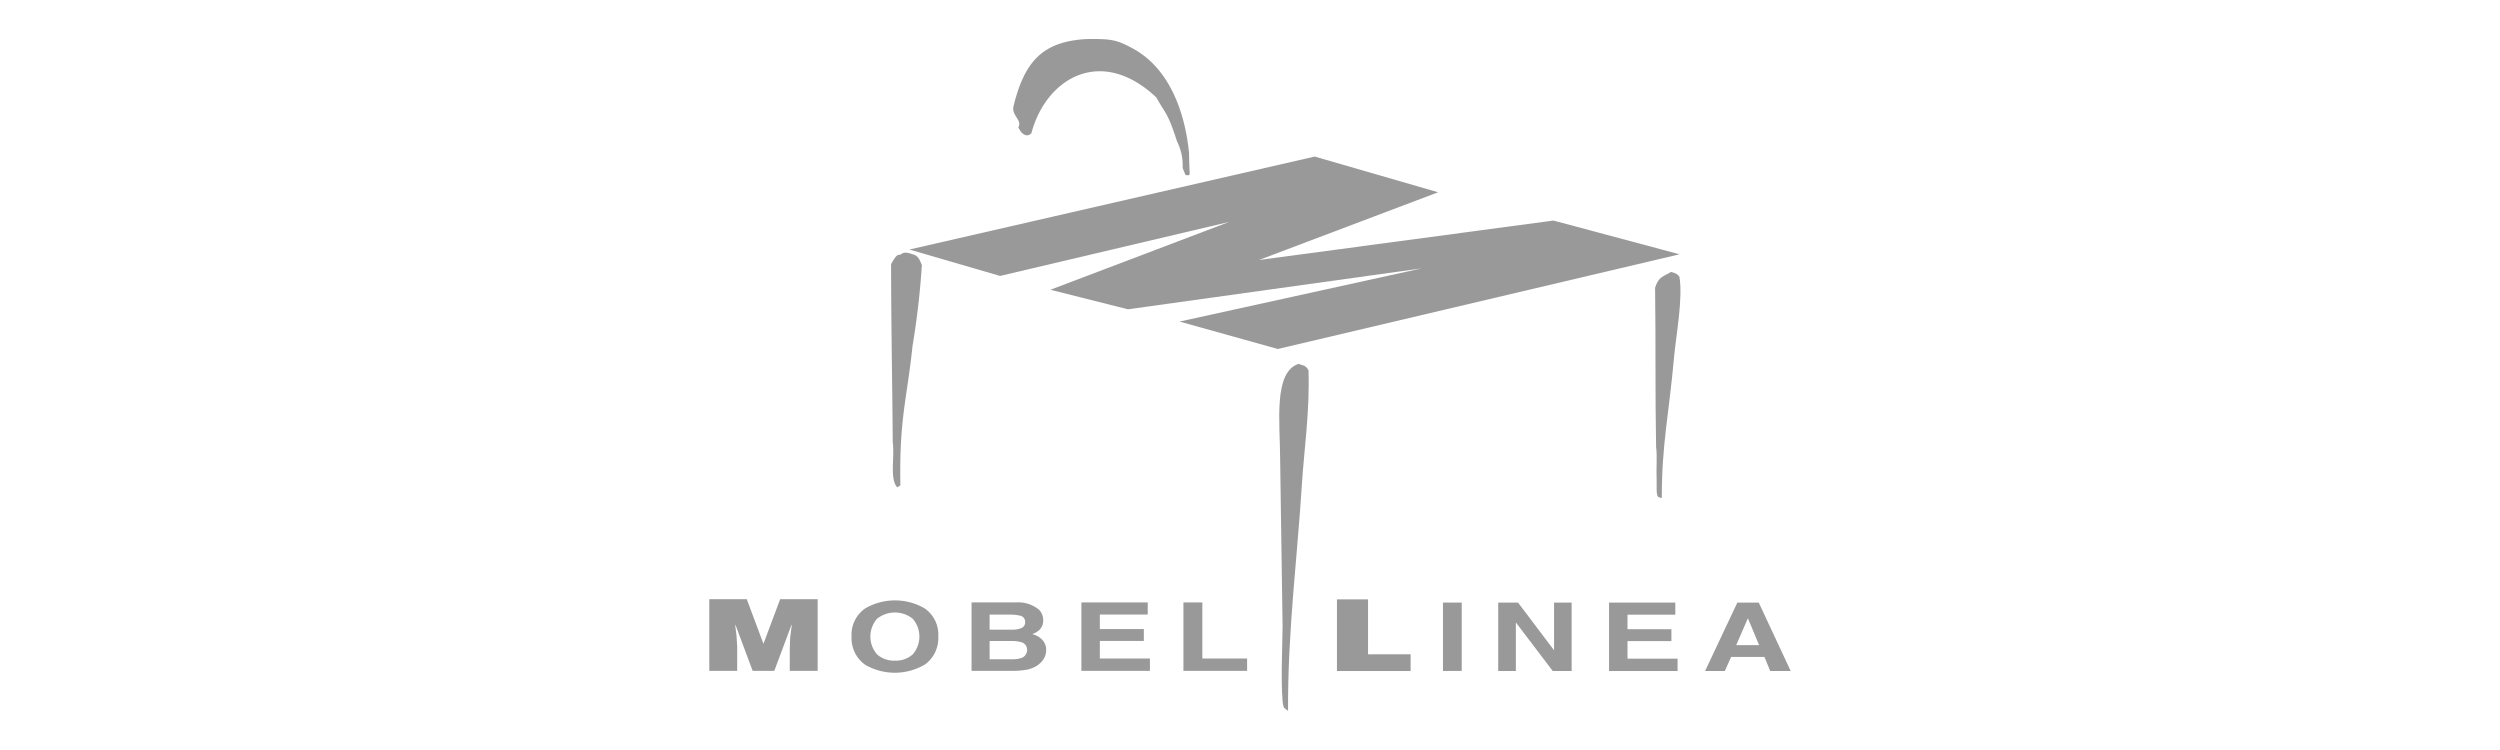 <svg id="f427d853-c412-4d34-97cf-0022ae907cb6" xmlns="http://www.w3.org/2000/svg" viewBox="0 0 320 96"><defs><style>.cls-1{fill:#999;}</style></defs><path class="cls-1" d="M139.05,5c-5.63.32-7.91,2.9-9.31,8.55-.32,1.26,1.14,1.78.61,2.74.38.88,1.08,1.37,1.67.76,1.81-6.9,8.81-11.33,16-4.57,1.19,2.18,1.41,1.8,2.64,5.62a6.86,6.86,0,0,1,.72,3.37c0,.1.35.83.35.93.2,0,.58.18.55-.28s-.08-1.89-.08-2.5c-.47-4.91-2.36-10.94-7.42-13.53-1.87-1-2.64-1.14-5.71-1.09"/><polygon class="cls-1" points="168.28 20.04 116.4 31.94 128.01 35.32 157.32 28.41 134.45 37.09 144.38 39.59 181.98 34.35 150.98 41.16 163.56 44.67 214.98 32.55 198.84 28.23 161.15 33.28 184.08 24.61 168.28 20.04"/><path class="cls-1" d="M115.46,32.46c-.56.41-.47-.31-1.4,1.34,0,7.61.16,15.22.21,22.83.27,1.79-.42,4.7.58,5.75.05,0,.35-.24.4-.24-.16-8.64.85-11.06,1.55-17.83A103,103,0,0,0,118,33.92c-.25-.55-.37-1-.92-1.29-.4-.1-1.16-.48-1.62-.17"/><path class="cls-1" d="M213.85,34.83c-.87.57-1.53.5-2,2,.1,6.85,0,13.52.13,20.37.16,1.09,0,2.9.07,4.29,0,1.94-.06,2.18.66,2.25,0-7,.9-10.54,1.58-18.13.21-2.42,1.16-7.47.67-10.21-.33-.4-.49-.42-1.1-.61"/><path class="cls-1" d="M166.27,46.56c-3.34,1-2.41,7.65-2.41,12.33.1,7.66.21,13.55.31,21.21,0,1.89-.24,7,0,9.61.12,1.17.24.83.7,1.29-.05-10.34,1.2-19.7,1.79-29.25.26-4.06,1-9.15.83-14.34-.42-.81-.9-.6-1.25-.85"/><polygon class="cls-1" points="180.56 85.89 180.56 83.75 175.11 83.75 175.11 76.72 171.13 76.72 171.13 85.89 180.56 85.89"/><rect class="cls-1" x="184.7" y="77.13" width="2.4" height="8.75"/><polygon class="cls-1" points="191.77 77.13 194.31 77.13 198.92 83.24 198.92 77.13 201.17 77.13 201.17 85.89 198.75 85.89 194.03 79.67 194.03 85.89 191.77 85.89 191.77 77.13"/><polygon class="cls-1" points="214.44 78.68 208.32 78.68 208.32 80.54 213.94 80.54 213.94 82.06 208.32 82.06 208.32 84.31 214.73 84.31 214.73 85.89 205.96 85.89 205.96 77.13 214.44 77.13 214.44 78.68"/><path class="cls-1" d="M222.38,77.13h2.74l4.09,8.76h-2.62l-.74-1.8h-4.27l-.8,1.8h-2.53Zm-.15,5.45h2.94l-1.44-3.44Z"/><polygon class="cls-1" points="99.86 76.7 97.72 82.41 95.59 76.7 90.79 76.7 90.79 85.87 94.36 85.87 94.36 82.76 94.27 81.33 94.1 79.98 94.14 79.98 96.34 85.87 99.11 85.87 101.31 79.98 101.35 79.98 101.14 81.64 101.09 83.06 101.09 85.87 104.66 85.87 104.66 76.7 99.86 76.7"/><path class="cls-1" d="M118.33,85.09a7.57,7.57,0,0,1-7.59,0A4.17,4.17,0,0,1,109,81.48a4.08,4.08,0,0,1,1.76-3.61,7.57,7.57,0,0,1,7.59,0,4.07,4.07,0,0,1,1.75,3.61,4.17,4.17,0,0,1-1.75,3.61m-1.52-1.33a3.48,3.48,0,0,0,0-4.56,3.66,3.66,0,0,0-4.57,0,3.48,3.48,0,0,0,0,4.56,3.25,3.25,0,0,0,2.3.8,3.18,3.18,0,0,0,2.27-.8"/><path class="cls-1" d="M133,78.05a1.87,1.87,0,0,1,.53,1.33,1.67,1.67,0,0,1-.53,1.29,3,3,0,0,1-.88.5,2.59,2.59,0,0,1,1.33.77,1.86,1.86,0,0,1,.46,1.28,2.15,2.15,0,0,1-.52,1.4,3,3,0,0,1-.83.69,3.89,3.89,0,0,1-1.31.44,10.57,10.57,0,0,1-1.65.12h-5.24V77.11H130a4.2,4.2,0,0,1,3,.94m-6.33,4v2.34h2.84a3.71,3.71,0,0,0,1.19-.16,1.08,1.08,0,0,0,.77-1.09,1,1,0,0,0-.75-.94,4.27,4.27,0,0,0-1.17-.15Zm0-3.38v1.93h2.84a3,3,0,0,0,1.23-.21.78.78,0,0,0,.48-.77.79.79,0,0,0-.63-.81,5.8,5.8,0,0,0-1.38-.14Z"/><polygon class="cls-1" points="146.91 78.66 140.78 78.66 140.78 80.52 146.41 80.52 146.41 82.04 140.78 82.04 140.78 84.29 147.19 84.29 147.19 85.87 138.42 85.87 138.42 77.11 146.91 77.11 146.91 78.66"/><polygon class="cls-1" points="151.48 77.11 153.9 77.11 153.9 84.29 159.63 84.29 159.63 85.87 151.48 85.87 151.48 77.11"/></svg>